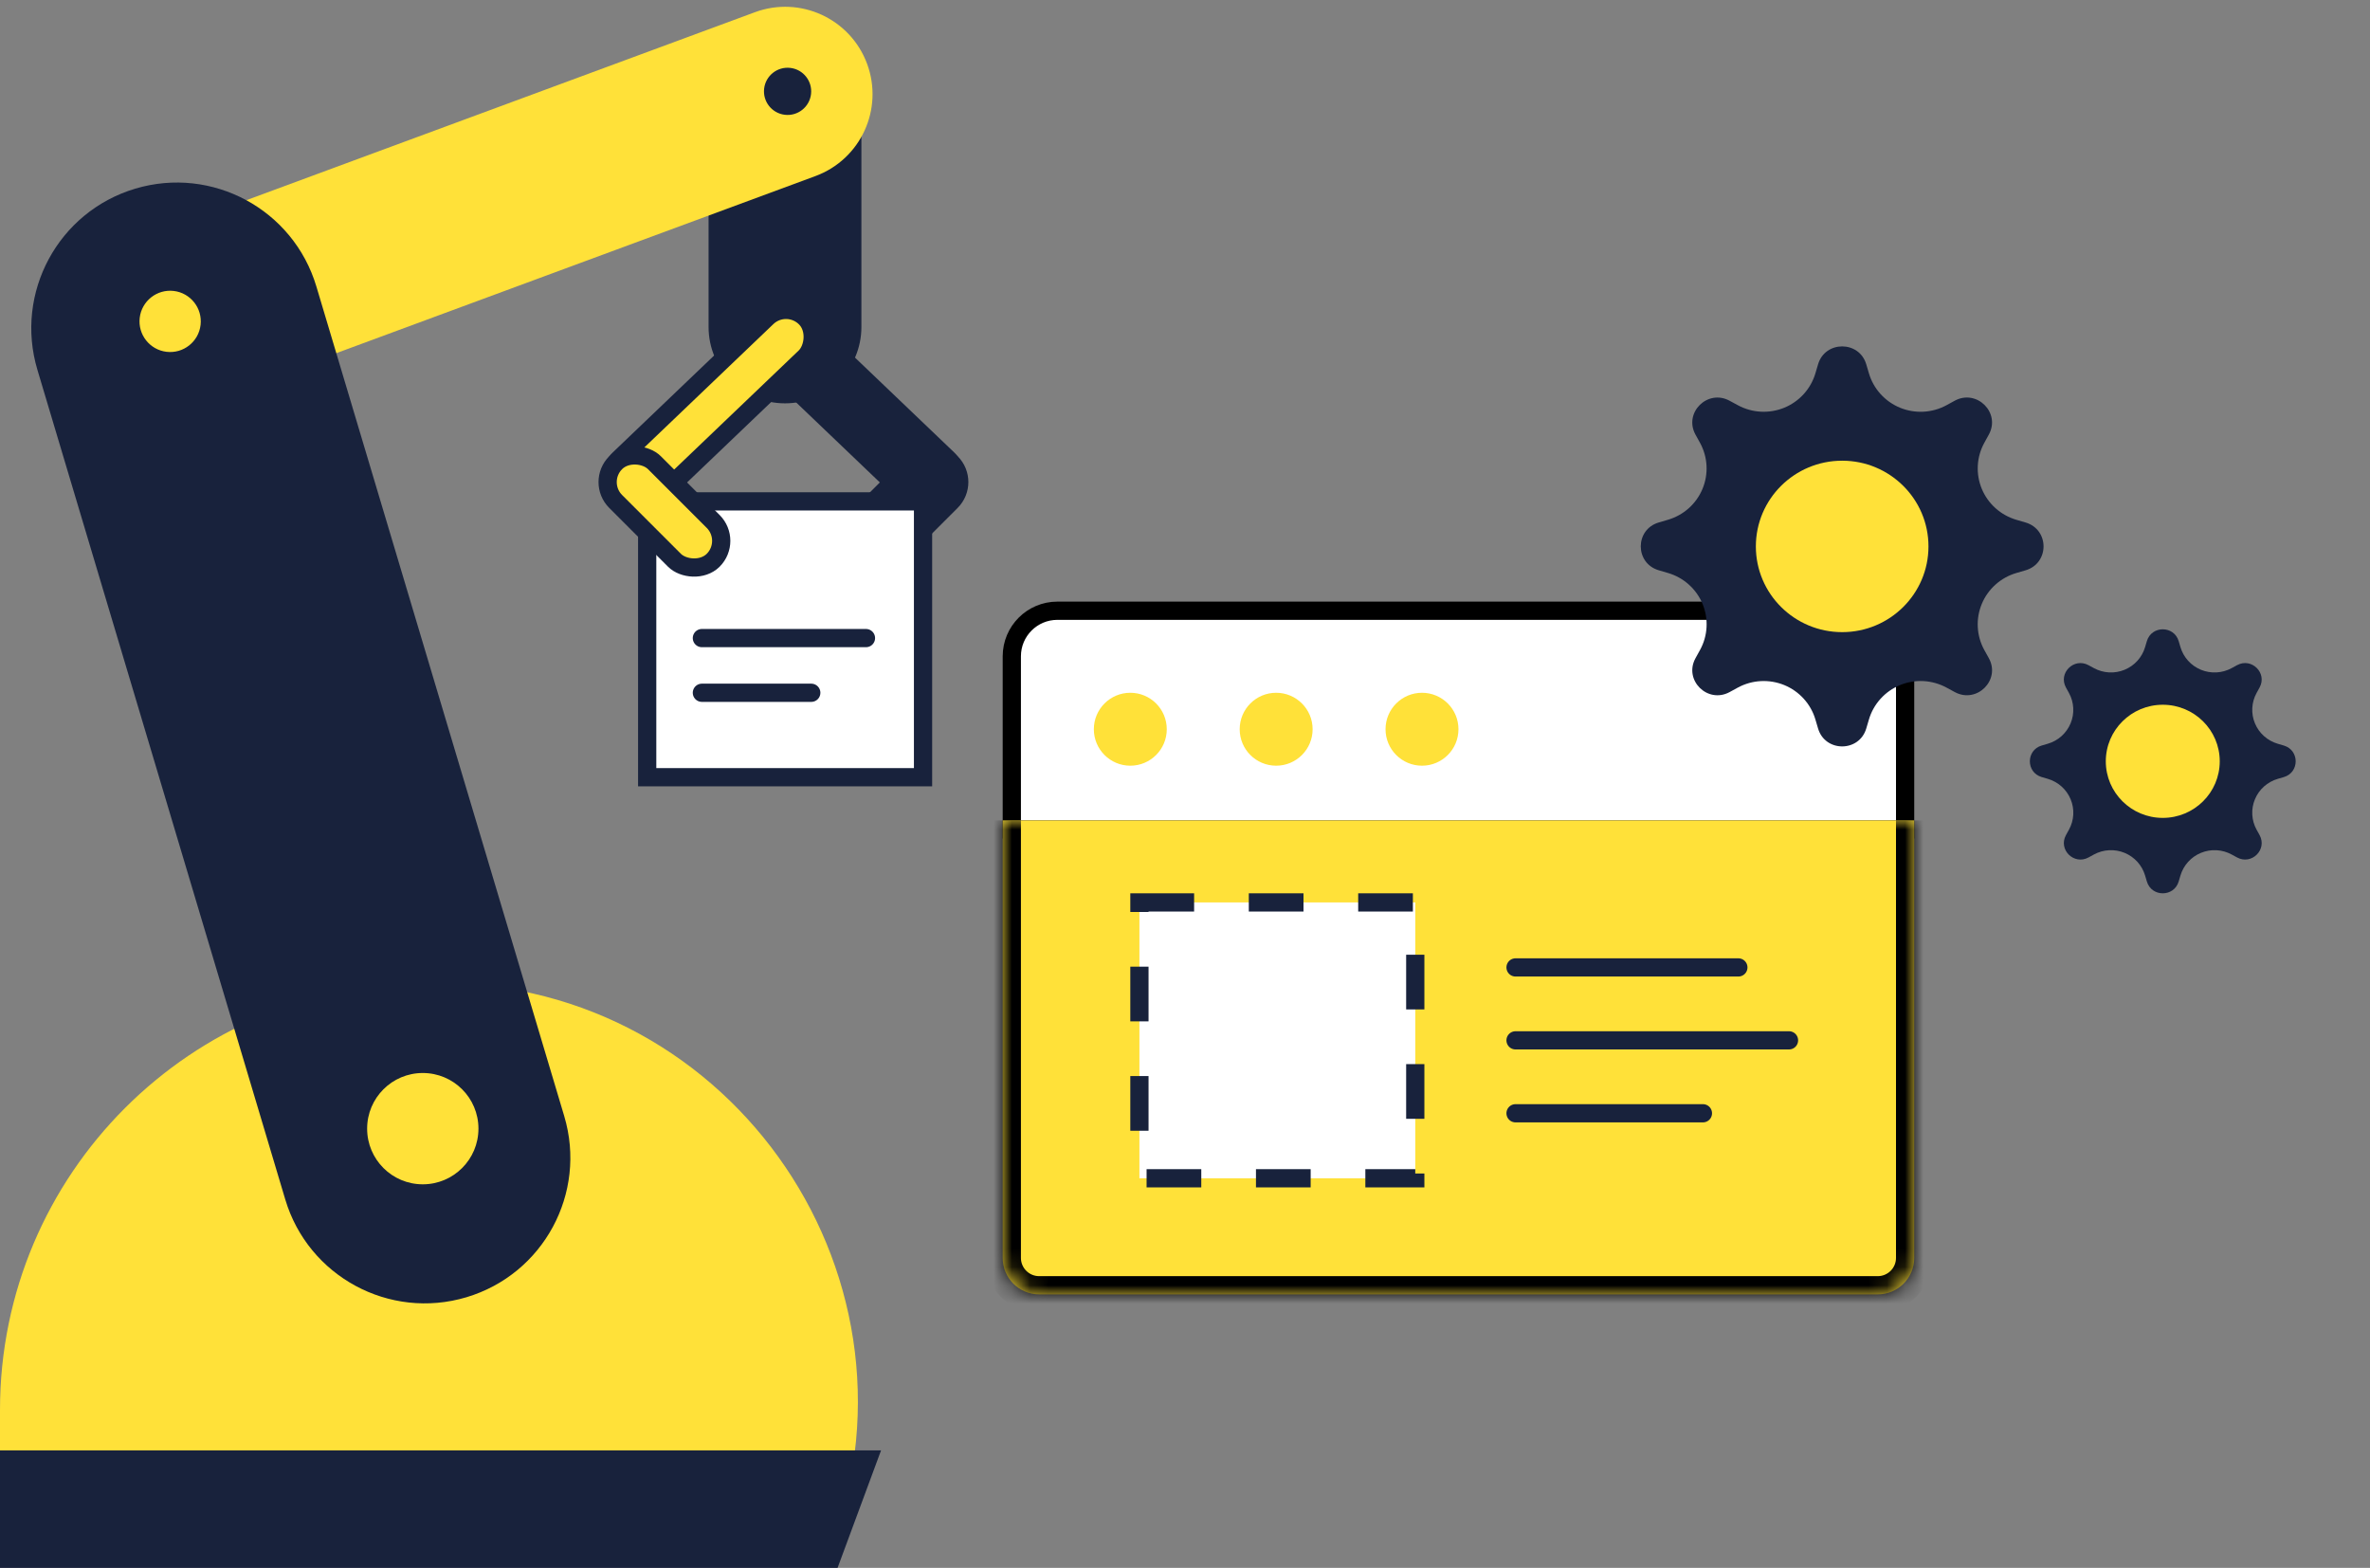 <svg width="130" height="86" viewBox="0 0 130 86" fill="none" xmlns="http://www.w3.org/2000/svg">
<rect x="0" y="0" width="130" height="86" fill="#808080" stroke="none"/>
<path d="M47.25 17.933C47.25 20.247 45.374 22.124 43.059 22.124C40.744 22.124 38.867 20.247 38.867 17.933L38.867 7.221C38.867 4.906 40.744 3.03 43.059 3.03C45.374 3.03 47.25 4.906 47.25 7.221L47.25 17.933Z" fill="#18223C"/>
<rect x="0.016" y="0.707" width="3.007" height="14.228" rx="1.504" transform="matrix(-0.691 0.723 0.723 0.691 42.285 15.876)" fill="#18223C" stroke="#18223C"/>
<rect x="0.707" y="-5.96046e-08" width="3.007" height="7.566" rx="1.504" transform="matrix(0.707 0.707 0.707 -0.707 45.265 29.166)" fill="#18223C" stroke="#18223C"/>
<path d="M5.012 19.23C4.19 17.008 5.326 14.54 7.549 13.718L41.583 1.139C43.805 0.318 46.273 1.454 47.094 3.676C47.916 5.899 46.78 8.367 44.558 9.188L10.524 21.767C8.301 22.589 5.833 21.453 5.012 19.23Z" fill="#FFE139" stroke="#FFE139"/>
<path d="M45.391 85.44C51.431 70.341 40.311 53.918 24.05 53.918H23.415C10.483 53.918 0 64.401 0 77.333V85.44H45.391Z" fill="#FFE139"/>
<path d="M17.354 15.714C16.092 11.489 11.643 9.086 7.417 10.349C3.191 11.611 0.789 16.061 2.052 20.286L15.647 65.791C16.909 70.017 21.358 72.419 25.584 71.157C29.81 69.894 32.212 65.445 30.949 61.22L17.354 15.714Z" fill="#18223C"/>
<ellipse cx="1.681" cy="1.681" rx="1.681" ry="1.681" transform="matrix(-0.993 -0.117 -0.117 0.993 11.199 16.156)" fill="#FFE139"/>
<ellipse cx="1.295" cy="1.295" rx="1.295" ry="1.295" transform="matrix(-0.993 -0.117 -0.117 0.993 44.638 3.876)" fill="#18223C"/>
<path d="M48.328 79.557H0V86H45.943L48.328 79.557Z" fill="#18223C"/>
<circle cx="3.053" cy="3.053" r="3.053" transform="matrix(-1 0 0 1 26.244 58.856)" fill="#FFE139"/>
<rect x="35.5" y="27.501" width="15.131" height="15.131" fill="white" stroke="#18223C"/>
<path d="M38.5 35H47.5" stroke="#18223C" stroke-linecap="round"/>
<path d="M38.5 38H44.5" stroke="#18223C" stroke-linecap="round"/>
<rect x="43.163" y="16.376" width="3.007" height="14.228" rx="1.504" transform="rotate(46.287 43.163 16.376)" fill="#FFE139" stroke="#18223C"/>
<rect x="40.184" y="29.667" width="3.007" height="7.566" rx="1.504" transform="rotate(135 40.184 29.667)" fill="#FFE139" stroke="#18223C"/>
<path d="M55.5 36C55.5 34.619 56.619 33.5 58 33.5H103C103.828 33.5 104.5 34.172 104.5 35V45.5H55.5V36Z" fill="white"/>
<circle cx="62" cy="40" r="2" fill="#FFE139"/>
<circle cx="70" cy="40" r="2" fill="#FFE139"/>
<circle cx="78" cy="40" r="2" fill="#FFE139"/>
<path d="M55.5 36C55.5 34.619 56.619 33.5 58 33.5H103C103.828 33.5 104.5 34.172 104.5 35V45.5H55.5V36Z" stroke="black"/>
<mask id="path-20-inside-1_1048_3339" fill="white">
<path d="M55 45H105V69C105 70.105 104.105 71 103 71H57C55.895 71 55 70.105 55 69V45Z"/>
</mask>
<path d="M55 45H105V69C105 70.105 104.105 71 103 71H57C55.895 71 55 70.105 55 69V45Z" fill="#FFE139"/>
<path d="M55 45H105H55ZM106 69C106 70.657 104.657 72 103 72H57C55.343 72 54 70.657 54 69H56C56 69.552 56.448 70 57 70H103C103.552 70 104 69.552 104 69H106ZM57 72C55.343 72 54 70.657 54 69V45H56V69C56 69.552 56.448 70 57 70V72ZM106 45V69C106 70.657 104.657 72 103 72V70C103.552 70 104 69.552 104 69V45H106Z" fill="black" mask="url(#path-20-inside-1_1048_3339)"/>
<rect x="62.5" y="49.5" width="15.131" height="15.131" fill="white" stroke="#18223C" stroke-dasharray="3 3"/>
<path d="M83.131 53.065H95.353M83.131 57.065H98.131M83.131 61.065H93.409" stroke="#18223C" stroke-linecap="round"/>
<path d="M99.726 19.982C100.114 18.673 101.979 18.673 102.368 19.982L102.516 20.481C102.641 20.902 102.858 21.289 103.153 21.614C103.448 21.94 103.813 22.196 104.22 22.364C104.628 22.531 105.068 22.606 105.508 22.583C105.949 22.559 106.378 22.439 106.766 22.229L107.225 21.978C108.43 21.328 109.75 22.636 109.093 23.835L108.842 24.293C108.631 24.678 108.51 25.104 108.487 25.541C108.464 25.979 108.539 26.416 108.708 26.82C108.877 27.225 109.135 27.587 109.463 27.879C109.791 28.172 110.18 28.388 110.603 28.512L111.105 28.659C112.423 29.045 112.423 30.897 111.105 31.283L110.602 31.43C110.179 31.554 109.789 31.77 109.461 32.063C109.133 32.356 108.875 32.718 108.707 33.123C108.538 33.528 108.462 33.965 108.486 34.402C108.509 34.84 108.631 35.266 108.842 35.651L109.095 36.107C109.75 37.304 108.432 38.614 107.225 37.962L106.766 37.713C106.378 37.504 105.948 37.383 105.508 37.359C105.067 37.336 104.627 37.411 104.22 37.579C103.812 37.747 103.448 38.003 103.153 38.329C102.858 38.655 102.64 39.042 102.516 39.462L102.368 39.961C101.979 41.269 100.114 41.269 99.726 39.961L99.578 39.461C99.453 39.041 99.235 38.654 98.94 38.328C98.645 38.003 98.281 37.747 97.874 37.579C97.466 37.412 97.026 37.337 96.586 37.36C96.146 37.383 95.717 37.504 95.329 37.713L94.869 37.964C93.663 38.614 92.344 37.306 93 36.107L93.251 35.651C93.463 35.266 93.585 34.839 93.608 34.402C93.632 33.964 93.556 33.527 93.388 33.122C93.219 32.717 92.961 32.355 92.633 32.062C92.305 31.769 91.915 31.552 91.492 31.429L90.988 31.281C89.671 30.896 89.671 29.043 90.988 28.658L91.492 28.51C91.914 28.386 92.304 28.17 92.631 27.878C92.959 27.585 93.216 27.223 93.385 26.819C93.554 26.415 93.629 25.978 93.606 25.541C93.583 25.104 93.462 24.677 93.251 24.293L92.999 23.835C92.344 22.638 93.662 21.328 94.869 21.98L95.329 22.229C95.717 22.438 96.146 22.559 96.586 22.582C97.026 22.605 97.466 22.53 97.874 22.363C98.281 22.195 98.645 21.939 98.94 21.614C99.235 21.288 99.453 20.901 99.578 20.481L99.726 19.982Z" fill="#18223C"/>
<ellipse cx="101.047" cy="29.972" rx="4.734" ry="4.702" fill="#FFE139"/>
<path d="M117.761 35.166C118.018 34.303 119.249 34.303 119.505 35.166L119.603 35.496C119.685 35.774 119.829 36.029 120.023 36.244C120.218 36.459 120.459 36.628 120.728 36.739C120.997 36.849 121.287 36.899 121.578 36.883C121.868 36.868 122.152 36.788 122.407 36.65L122.711 36.484C123.506 36.055 124.377 36.919 123.944 37.71L123.778 38.012C123.639 38.266 123.559 38.547 123.544 38.836C123.528 39.125 123.578 39.413 123.69 39.68C123.801 39.947 123.971 40.186 124.188 40.379C124.404 40.572 124.661 40.715 124.94 40.796L125.272 40.894C126.141 41.148 126.141 42.371 125.272 42.625L124.939 42.722C124.66 42.804 124.403 42.947 124.186 43.14C123.97 43.334 123.8 43.572 123.689 43.84C123.577 44.107 123.527 44.395 123.543 44.684C123.558 44.973 123.639 45.254 123.778 45.508L123.945 45.809C124.377 46.599 123.507 47.464 122.711 47.034L122.407 46.869C122.152 46.731 121.868 46.651 121.578 46.636C121.287 46.62 120.996 46.67 120.727 46.781C120.458 46.891 120.218 47.06 120.023 47.276C119.829 47.491 119.685 47.746 119.603 48.024L119.505 48.353C119.249 49.216 118.018 49.216 117.761 48.353L117.663 48.023C117.581 47.745 117.437 47.49 117.243 47.275C117.048 47.06 116.808 46.892 116.539 46.781C116.27 46.67 115.98 46.621 115.689 46.636C115.399 46.651 115.115 46.731 114.86 46.869L114.556 47.035C113.76 47.464 112.889 46.6 113.322 45.809L113.488 45.508C113.628 45.254 113.708 44.972 113.724 44.684C113.739 44.395 113.69 44.106 113.578 43.839C113.467 43.572 113.297 43.333 113.08 43.139C112.863 42.946 112.606 42.803 112.327 42.721L111.994 42.624C111.125 42.37 111.125 41.147 111.994 40.893L112.327 40.795C112.606 40.714 112.863 40.571 113.079 40.378C113.295 40.184 113.465 39.946 113.576 39.679C113.688 39.412 113.738 39.124 113.722 38.836C113.707 38.547 113.627 38.266 113.488 38.012L113.321 37.71C112.889 36.92 113.759 36.055 114.556 36.485L114.86 36.65C115.115 36.788 115.399 36.867 115.689 36.883C115.98 36.898 116.27 36.849 116.539 36.738C116.808 36.627 117.048 36.459 117.243 36.244C117.437 36.029 117.581 35.773 117.663 35.496L117.761 35.166Z" fill="#18223C"/>
<ellipse cx="118.633" cy="41.76" rx="3.125" ry="3.103" fill="#FFE139"/>
</svg>
